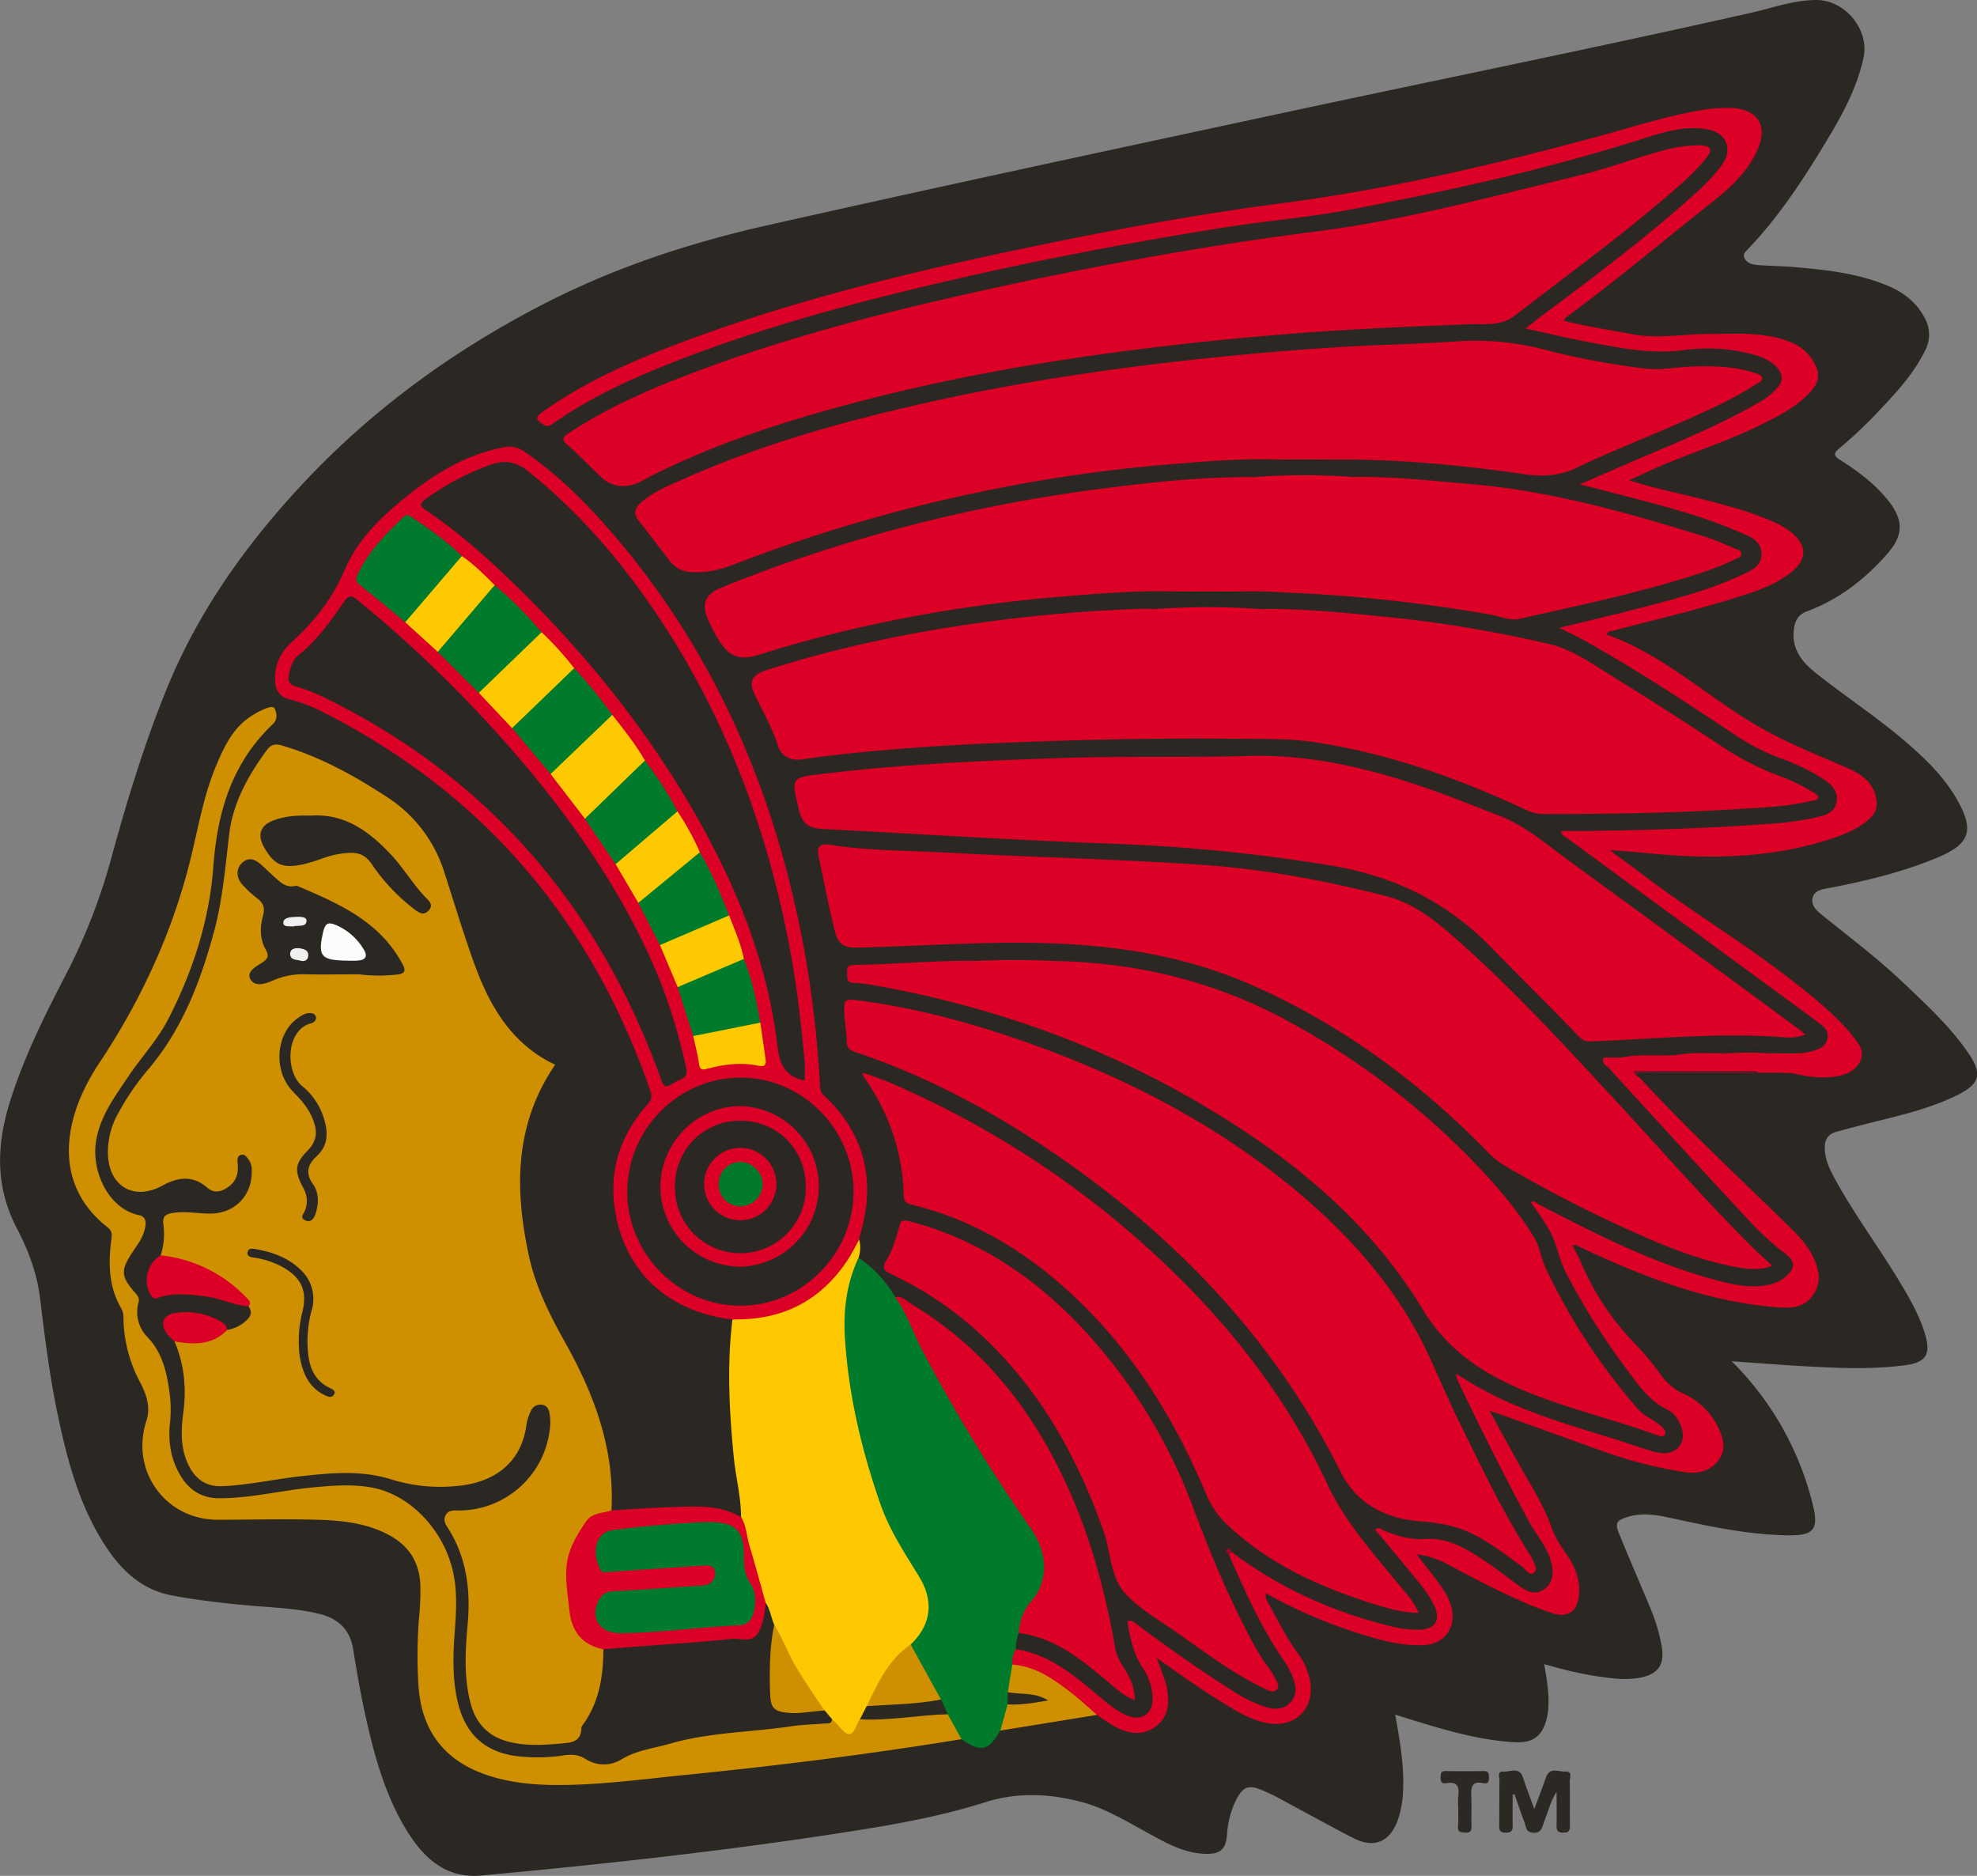 <svg xmlns="http://www.w3.org/2000/svg" viewBox="0 0 899.19 853.09"><rect x="0" y="0" width="899.19" height="853.09" fill="#808080" stroke="none"/><defs><style>.cls-1{fill:#2b2723;}.cls-2{fill:#2c2824;}.cls-3{fill:#ce9000;}.cls-4{fill:#dc0026;}.cls-5{fill:#fec900;}.cls-6{fill:#007b2c;}.cls-7{fill:#dd0026;}.cls-8{fill:#e60026;}.cls-9{fill:#741126;}.cls-10{fill:#1e2921;}.cls-11{fill:#222822;}.cls-12{fill:#e50026;}.cls-13{fill:#212821;}.cls-14{fill:#a40327;}.cls-15{fill:#292623;}.cls-16{fill:#2c2822;}.cls-17{fill:#007a2c;}.cls-18{fill:#2b2822;}.cls-19{fill:#fcfcfc;}.cls-20{fill:#efefef;}.cls-21{fill:#f1f1f0;}.cls-22{fill:#017a2c;}</style></defs><title>milwaukee-braves</title><g id="Layer_2" data-name="Layer 2"><g id="Layer_1-2" data-name="Layer 1"><g id="oeFXtx.tif"><path class="cls-1" d="M787.62,619.07a138,138,0,0,1,36.93,65.39c2.74,11.07.32,13.92-11.25,13.76-18.2-.24-35.92-4.11-53.61-7.93-6.4-1.38-12.72-2.46-19.17-.5-5.33,1.62-6.12,2.75-4.09,7.75,4.68,11.53,9.71,22.92,14.45,34.43a79.5,79.5,0,0,1,4.89,16.71c1.49,8.58-1.75,12.85-10.25,14.36-6.36,1.13-12.58.23-18.81-.66-4.11-.6-8.19-1.45-12.24-2.37-3.88-.89-7.71-2-12.15-3.18,1.14,6.48,2.25,12.75,1.93,19.15a26,26,0,0,1-1.76,8.73c-2.49,6-6.67,8.1-14.62,7.55-17.25-1.19-33.57-6.38-49.93-11.43l-3.36-1.08c2.08,11.65,4.06,22.85,3.59,34.3a45.67,45.67,0,0,1-2.43,13.69c-3.58,9.91-10.67,13-20.08,8.23C604,830,592.51,823.56,580.94,817.36c-2.2-1.18-4.48-2.2-6.77-3.18-6.28-2.67-8.76-1.76-12,4.45a41.28,41.28,0,0,0-4.1,15.81c-.55,6.56-3,8.76-9.6,8.64-9.69-.18-17.87-4.85-26-9.28-9.78-5.3-19.22-11.21-30.11-14.19-14.8-4-29.73-4.64-44.29,0-22,7-44.58,10.72-67.23,14.2-49.55,7.6-99.34,13.2-149.23,17.92-4,.38-7.94.71-11.9,1.14-16.15,1.73-26.35-7.1-34.21-19.61-10.14-16.15-15.11-34.29-19.2-52.66-2.24-10-4-20.18-5.63-30.34-1.46-9.3-6.93-14.28-15.74-16.4-10.73-2.58-21.72-2.8-32.62-3.81-11.42-1.06-22.79-2.38-34-4.46-13.73-2.53-23.06-11.34-30.36-22.54-11.83-18.16-17.28-38.73-21.68-59.61-3.69-17.55-5.89-35.34-8.07-53.13-1.36-11.19-5.29-21.71-10.44-31.53-10.15-19.34-9.4-38.53-2.9-58.82,6.28-19.63,15.32-37.86,24.73-56a267.31,267.31,0,0,0,20.88-53.16c7.26-26.6,15.3-53.08,25.79-78.58,14.06-34.16,35.23-63.94,60.29-91,32.13-34.68,69.74-62,111.72-83.48,32.15-16.43,66.16-27.52,101.35-35.43C426.58,85,503.74,68.47,580.9,51.92,652.71,36.51,724.7,22,796.36,5.83,806.23,3.61,815.85,0,826.14,0c13.06,0,24.14,13.47,21.46,26.1-2.94,13.87-9.69,26.15-16.91,38.09-10.5,17.37-21.56,34.38-35.71,49.12-1,1.09-2.39,2.17-1.64,3.86,1.17,2.64,3.75,3.2,6.25,3.38,5.79.43,11.62.46,17.41,1,14.08,1.22,28.11,2.81,41.34,8.29,7.27,3,13.23,7.48,17,14.65a15.45,15.45,0,0,1,.14,15.12c-4.94,10-12.28,18.13-19.82,26.11a210.23,210.23,0,0,1-19.16,18.24c-2.66,2.19-2.5,3.36.48,5.23,8,5.06,15.63,10.76,21.65,18.23,7.07,8.77,7.3,15.71,0,24.16-10.16,11.68-22.17,21-36.87,26.48-3.69,1.37-5.28,4-5.81,7.86-1.25,9.17,3.47,15,10.07,20.26,13.54,10.77,28.08,20.22,41.19,31.55,8.85,7.65,17.15,15.74,23,26.06,7.81,13.84,5.79,20-8.86,26.15s-29.93,10-45.42,13.13c-1.14.23-2.28.44-3.42.65-3.29.61-7.28,1-8.12,4.67s2.35,6.13,4.88,8.17c12.28,9.93,24.92,19.43,36.38,30.34,10.6,10.08,21.42,20,29.71,32.17,6.31,9.32,5.2,13.79-5,18.88-13,6.49-27.23,9.54-41.23,13.1-4.67,1.18-9.33,2.4-14,3.7-3.74,1-5.26,3.58-5.18,7.46.09,5,2.14,9.38,4.44,13.6,9.25,17,20.95,32.4,30.75,49,4,6.74,7.8,13.54,10.16,21.05,3.16,10,1,13.76-9.21,15.06-15.42,2-30.89,1.22-46.34.35C809.16,620.66,798.63,619.83,787.62,619.07Z"/><path class="cls-2" d="M688,816.13c0,4.66-.1,9.32,0,14,.06,2.28-.51,3.3-3,3.3s-3.17-.76-3.13-3.15c.13-6.83,0-13.65.11-20.48,0-1.51-1.18-4.4,1.81-4.13s7.17-2.49,8.88,2.66c1.5,4.51,3.21,8.94,5.16,14.35,2-5.32,3.75-9.75,5.28-14.27,1.72-5.09,5.85-2.55,8.9-2.75,3.44-.23,1.89,2.89,1.93,4.49.18,6.49,0,13,.1,19.48,0,2.14.16,3.81-2.95,3.83-2.91,0-3.18-1.31-3.12-3.62.12-4.62,0-9.26,0-15.08-3,5-4,9.63-5.74,13.94-.88,2.23-.91,4.75-4.56,4.78-3.82,0-3.57-2.86-4.38-5-1.61-4.13-3-8.35-4.45-12.52Z"/><path class="cls-2" d="M663.24,822.1a39.21,39.21,0,0,1,0-5c.55-4.24-.13-7.17-5.47-6.15-1.91.36-2.64-.63-2.54-2.57.07-1.6,0-3,2.23-2.94,5.81.06,11.63.08,17.44,0,2.21,0,2.29,1.16,2.31,2.82s-.26,3.16-2.37,2.7c-6-1.34-5.79,2.49-5.64,6.53.15,4.32-.06,8.64.07,13,.06,2.07-.47,3-2.74,2.92-2-.1-3.59,0-3.37-2.8S663.24,824.92,663.24,822.1Z"/><path class="cls-3" d="M73.07,570.9a31.86,31.86,0,0,0,1.21-14.31c-.35-3.21.8-4.36,3.94-4.9,5.7-1,11.29.15,16.93.23,11.4.16,19.58-8,19.35-19.41a8,8,0,0,0-1.15-4.78c-1-1.33-1.93-3.1-3.87-2.47-1.74.57-1.52,2.44-1.38,3.91.39,4.06-.44,7.69-3.81,10.27-3.13,2.41-6.7,3.6-10,.7-6.62-5.78-13.39-4.78-20.33-1-13.11,7.22-24.71.28-24.88-14.85a36,36,0,0,1,5-18.57,115.51,115.51,0,0,1,12.63-18.55C82.58,468.82,91,447,97.26,424c4-14.69,5.21-29.74,7-44.76,1.75-14.34,8.71-26.73,17.23-38.28,2.6-3.52,5.54-2.3,8.45-1.41,16.53,5.1,31.47,13.38,45.89,22.8a63,63,0,0,1,26.2,34.16c3.1,9.49,6,19.05,9.13,28.51,2.37,7.1,4.73,14.23,7.64,21.11,7,16.53,17.21,30.38,33.71,38.07-18.48,27-18.5,56.28-12.07,86.38,3,14.28,9.48,27.23,16.6,39.93,13.28,23.69,22.59,48.59,21.06,76.42a2.15,2.15,0,0,1-1.6,1.74c-10.78,1.52-13.76,10.38-16.3,18.63-3,9.85-1.27,20.1,1.27,29.91,1.38,5.33,5.3,9.11,10.69,11.05a3.67,3.67,0,0,1,2.25,1.86c0,11.81-1.74,23.2-8.6,33.26-.56.82-1.39,1.72-1.41,2.6-.12,6.37-4.75,6.53-9.25,6.93-7.8.69-15.56,1.18-23.32-.7-9.56-2.31-15.32-8.22-17.79-17.58-3.18-12-2.37-24.18-1.32-36.26,1.36-15.55-.52-30.21-9.07-43.6-1.2-1.87-2.22-3.81-.79-6,1.3-2,3.33-1.87,5.37-1.84a41.67,41.67,0,0,0,41.94-38,22.92,22.92,0,0,0-.2-6c-.34-2-1.15-3.92-3.67-4.09a4.62,4.62,0,0,0-4.85,2.84,22.15,22.15,0,0,0-2,6.13c-2.28,18.1-15.5,26.67-31.91,28a74.82,74.82,0,0,1-29.16-2.89c-13.93-4.5-28-3.08-42.05-1.51-11.73,1.31-23.29,3.94-35.13,4.46-7.65.34-12.58-3.38-15.68-10.06-3.53-7.58-3.19-15.49-2.14-23.49,1.47-11.1.41-21.9-4-32.27,2.78-1.68,5.74-.15,8.62-.47a42.05,42.05,0,0,0,15.29-4.77,16.6,16.6,0,0,0,8.71-4.25c2.08-1.89,2.89-3.94,1.06-6.45-8.33-11.57-20.25-17.38-33.58-20.92C77.32,572.59,74.85,572.71,73.07,570.9Z"/><path class="cls-4" d="M573.17,277c18-.37,35.92,1.43,53.79,3.19a585.93,585.93,0,0,1,77.73,12.7c10.25,2.43,18.75,8.54,27.48,13.94q25.71,15.88,50.9,32.58A127,127,0,0,0,809.63,353a84.94,84.94,0,0,1,15.24,7.44c.92.56,2.31,1.11,1.94,2.55-.3,1.17-1.63.9-2.54,1.13-9.74,2.44-19.74,2.94-29.68,3.58-30.75,2-61.55,2.49-92.36,2.5a19.53,19.53,0,0,1-8.57-2.07c-30.42-14.23-61.89-25.39-95.18-30.53-12.14-1.87-24.56-1.51-36.88-1.65-29.65-.33-59.29.22-88.91,1.23-32.76,1.11-65.5,2.84-98.07,6.81-3,.36-5.94.76-8.89,1.24-5.88.95-10.19-.86-12-6.34-2.52-7.85-6.52-14.91-10.13-22.21-3.28-6.63-1.92-9.7,5.2-12,32.26-10.29,65.29-17.15,98.8-21.72a692.73,692.73,0,0,1,71.07-6.08c2.16-.07,4.33,0,6.49.06,4.76,1.24,9.52,0,14.28,0,9.44,0,18.88-.19,28.31.46C569.57,277.53,571.44,277.88,573.17,277Z"/><path class="cls-4" d="M582.2,209c-17-.64-34,.82-50.86,2.23a699.13,699.13,0,0,0-87.78,12.95,711.11,711.11,0,0,0-109.47,32.41c-6.41,2.5-13,4.11-20,3.52a12.45,12.45,0,0,1-9.41-4.91q-7.14-9.32-14.32-18.59c-2.76-3.55-1.08-6.21,1.73-8.55,5.85-4.86,12.89-7.61,19.72-10.63,36.85-16.3,75.5-26.83,114.74-35.41,45.72-10,92-16.31,138.56-20.72,21.53-2,43.12-3.65,64.75-4.46,11-.41,22-.87,32.9-1.61a123.55,123.55,0,0,1,40,3.86,350.68,350.68,0,0,0,45.08,8.47c7.59,1,14.91-.7,22.37-.9,9.34-.24,18.61-.08,27.6,2.85,1.37.45,3.32.73,3.62,2.27.34,1.73-1.69,2.3-2.85,3-11.2,7.32-23.47,12.57-35.65,18-15.07,6.65-30.5,12.54-45.31,19.72-8.12,3.93-15.76,4.4-24.45,3.14-29.16-4.21-58.48-7-88-6.64A114.59,114.59,0,0,1,582.2,209Z"/><path class="cls-4" d="M806.09,575.64c-5.59,2.1-10.67,1.62-15.67.73-19.53-3.48-37.51-11.46-55.35-19.68-17.39-8-34.31-17-50.85-26.65a44.34,44.34,0,0,1-9.11-7.69c-30.91-31.42-66-57-106.48-74.69-24.15-10.59-49.66-15.81-75.91-17.85-34-2.63-67.89.29-101.82,1.12-7.13.17-9.61-1.13-11.28-7.82-2.81-11.29-5-22.73-7.39-34.12-.88-4.21,1.28-5.45,5.08-4.84,17.64,2.83,35.5,2.61,53.25,3.59,38.56,2.11,77.19,2.94,115.71,5.53,28.38,1.92,56.38,7.16,84,14.21,13.36,3.41,23.37,11.83,33.18,20.56,25.93,23,49.3,48.64,72.83,74.06,20.37,22,40.07,44.6,61.36,65.72C800.22,570.36,803,572.74,806.09,575.64Z"/><path class="cls-4" d="M534.21,269c-16.83-.52-33.61.86-50.35,2.24a665.13,665.13,0,0,0-86.3,12.66c-17.41,3.79-34.62,8.25-51.59,13.66-9.74,3.11-14.5,1.34-19.62-7.39a70.11,70.11,0,0,1-4.53-8.89c-2.77-6.85-1-11,5.93-13.89,17.71-7.28,35.75-13.66,54-19.3A706.75,706.75,0,0,1,500.6,222.29c23.42-3,46.92-5.59,70.61-5.31,4.93,1.17,9.86.06,14.79,0,8.12-.1,16.23-.12,24.34.44,1.6.11,3.32.49,4.85-.49,18.2-.37,36.24,1.74,54.31,3.29,36.22,3.11,71,13,105.46,23.69,4.75,1.48,9.34,3.52,13.93,5.47,1.25.53,3.27.79,3.13,2.69-.1,1.47-1.83,1.77-3,2.34-9,4.43-18.6,7.26-28.17,10.1-23,6.79-46.47,11.63-69.82,16.93-4.23,1-8.49-1.1-12.7-1.85a705,705,0,0,0-88.74-9.91c-8.48-.4-17-1-25.45-.68A207.91,207.91,0,0,1,534.21,269Z"/><path class="cls-4" d="M771.31,66.11a22.94,22.94,0,0,1,3,0c3.61.48,4.73,1.9,2.18,5.19-5.68,7.29-12.73,13.17-19.68,19.11-21.79,18.63-45,35.47-67.66,53-6.56,5.06-13.64,3.8-20.48,4.05-23,.87-45.92,1.81-68.84,3.39q-44.33,3.07-88.38,8.83c-41.12,5.38-81.85,12.73-122,23.26-32.09,8.42-63.59,18.58-93.35,33.53-2.37,1.19-4.62,2.72-7.11,3.59-5.8,2-11.17,1.07-15.72-3.25-5.07-4.82-9.94-9.85-15.17-14.5-2.63-2.34-2.4-3.42.46-5.29,15.82-10.38,32.87-18.26,50.43-25.11,49.32-19.22,100.51-31.84,152.13-42.89,45.57-9.75,91.43-17.87,137.65-23.78,40.71-5.21,80.22-16,120-25.58,12.63-3.06,24.77-7.72,37.3-11.12A62.77,62.77,0,0,1,771.31,66.11Z"/><path class="cls-4" d="M821.15,470.48a20.14,20.14,0,0,1-9.45,1.27c-29.49-2.32-58.87.74-88.29,1.87-2.81.11-4.27-1.17-5.91-2.87-12.78-13.35-26-26.25-38.89-39.52-20.41-21.08-44.58-32.89-73.53-37.65a784.35,784.35,0,0,0-99.2-9.89C462,382.11,418.11,379.3,374.23,377c-7-.38-9.37-2.53-11-9.24-3.48-14.28-3.46-14.11,10.87-15.83,36.07-4.32,72.3-6,108.57-7.19,28.48-.95,57-.15,85.43-.94,29.21-.8,56.74,6.12,83.86,15.72,9.88,3.49,19.59,7.48,29.38,11.21,12.37,4.7,22.2,13.37,32.67,21q52.28,38.11,104.36,76.48C819.15,468.74,819.87,469.41,821.15,470.48Z"/><path class="cls-4" d="M384,461.37c-.13-7-.1-7.23,6.69-6.36,27,3.5,53.13,10.75,78.72,19.9,41.84,15,80.94,35,115.72,63,22.9,18.42,43,39.5,57.71,65,7.7,13.35,13.13,28,19.95,41.88,10.49,21.36,20.66,42.91,33.54,63a3.07,3.07,0,0,1,.26.43c1,2.27,3,5.26,1.21,6.91-2,1.88-3.85-1.43-5.55-2.68-7-5.15-13.84-10.4-21.58-14.41s-16-5.56-24.88-6.2c-15.53-1.12-28.82-8.08-36-22.39-28.58-57.26-70.66-102.53-122.34-139.36-30.5-21.74-63-39.8-98.72-51.77-2.42-.81-3.49-1.94-3.61-4.53C385,469.64,384.39,465.51,384,461.37Z"/><path class="cls-4" d="M478.17,437c38.29.5,74.5,9.19,108.18,27.66a346.62,346.62,0,0,1,81.22,61c11.21,11.4,21.83,23.31,30.18,37.09,2.67,4.41,3.13,9.46,5.27,13.95a277.41,277.41,0,0,0,42,64.14c2.94,3.35,7.21,4.74,10.39,7.66,1.09,1,2.57,2.35,1.89,3.79-.8,1.7-2.69.71-4,.25-21.58-7.83-44.14-12.74-65.14-22.31-17-7.77-31-18.14-41.1-34.78-20.68-34.23-49.77-60.55-83-82.31-50.85-33.27-106.5-54.38-166.23-65A61.15,61.15,0,0,0,388.4,447c-3.85-.08-2.88-2.71-3.11-4.89-.24-2.35.63-3.25,3-3.29,18.64-.26,37.23-2.11,55.88-1.84A249.92,249.92,0,0,0,478.17,437Z"/><path class="cls-4" d="M804.22,479c4.66,0,9.32.15,14,0a27.67,27.67,0,0,0,6.37-1.08c3.14-.86,6.07-2.26,6.61-6,.51-3.52-2-5.33-4.47-7.16q-57-41.79-114-83.65c-1-.72-2.53-1-2.62-3.22,3.49,0,6.92,0,10.35,0,27.64-.28,55.27-1.14,82.85-3.12A146.14,146.14,0,0,0,826,371.74c4-.95,8.43-1.94,9.3-7s-2.34-8.06-6.11-10.53a100.25,100.25,0,0,0-20.69-9.88,95.72,95.72,0,0,1-19.82-10.44c-22.91-15.18-45.81-30.37-69.93-43.62-2.87-1.58-5.89-2.92-9.58-4.72,13.52-3.31,26.36-6.29,39.1-9.63,14.65-3.84,29.33-7.67,43.12-14.1,4.44-2.08,10-4,9.79-10.08s-5.65-7.84-10.14-9.8c-19.93-8.69-41.08-13.45-62-19-3-.8-6.08-1.54-10.5-2.66l18.67-8.13c20.91-9.11,42.22-17.33,62.07-28.72a34,34,0,0,0,9.07-7c2.78-3.19,2.61-6.25-.18-9.34-3.18-3.53-7.41-5-11.79-6.13a79.2,79.2,0,0,0-30.27-1.79c-15.27,2.15-29.84-1.07-44.54-3.78-8.93-1.65-17.77-3.84-27.73-6,3.07-2.39,5.34-4.22,7.68-6,23.65-17.61,47.22-35.31,69.17-55.05,4.6-4.14,9-8.41,12.58-13.5,5-7.18,1.89-14.46-6.68-16-9.34-1.72-18.29.73-27,3.51-44.45,14.26-89.91,24.38-135.7,33-19.44,3.66-39.23,5.22-58.79,8.37-39.1,6.29-78,13.56-116.62,22.36-46.77,10.65-93.12,22.75-137.69,40.82-17,6.9-33.54,14.76-48.65,25.31-1.45,1-2.7,2.3-4.88.92-3.71-2.35-3.94-3.4-.36-5.92,20-14.13,42.33-23.81,65.17-32.29,51.47-19.11,104.68-31.83,158.33-42.94,37.46-7.76,75.1-14.68,113-19.61,49-6.38,96.85-17.66,144.38-30.59,14.45-3.93,28.73-8.52,43.48-11.23a70.81,70.81,0,0,1,16.38-1.46c11.72.61,16.53,8,11.84,18.73C795.12,78,787.11,85.28,778.54,92.07c-22.06,17.47-43.56,35.64-66.28,52.27-.36.26-.52.78-1,1.54,10.52,2.6,21,4.23,31.43,6.16,11.52,2.13,22.92-.15,34.38-.14,10.81,0,21.67-.85,32.29,2,6.1,1.65,11.55,4.26,15.06,9.88,3.63,5.81,3.39,9.8-1.33,14.83-6.17,6.56-14.08,10.54-22,14.48-17.61,8.78-36.64,14.16-54.35,22.7-1.62.78-3.29,1.48-5.8,2.59,11.33,3.74,22.17,5.78,32.83,8.52s21.61,5.51,31.87,10a38.61,38.61,0,0,1,9.46,5.52c6.78,5.65,6.75,11.94-.06,17.52-5.77,4.72-12.52,7.6-19.49,9.92-20.23,6.71-41,11.47-61.59,16.9-1.08.29-2.4.05-3.32,1.81,26.56,9.3,46.66,29.17,70.68,42.68,12.4,7,25.51,12.17,38.49,17.81,6.33,2.75,12.13,6.35,13.57,14.11a9.12,9.12,0,0,1-2.91,9c-4.48,4.23-10,6.67-15.64,8.62-22.2,7.66-45.12,9.52-68.43,8.49-11.31-.5-22.49-2-34.23-2.61,4.72,3.48,9.5,6.89,14.16,10.45,22.37,17.11,46.67,31.5,68.84,48.88,8.79,6.89,17.53,13.82,25,22.18a24.68,24.68,0,0,1,1.64,1.89c2.57,3.59,6.53,7.06,4.51,11.93-2.18,5.27-7.33,7.11-12.62,7.74-6.32.75-12.59-.23-18.75-1.75a2.71,2.71,0,0,1,.41-.28c.46-.16.61-.26.44-.3-7.09-1.65-14.24-.31-21.36-.39-7.28-.09-14.54,1.14-21.73-1.38-2.76-1-6-.12-9-.32-2-.14-5.22.43-5.35-2.18-.15-3,3.24-3,5.4-3.09a138.68,138.68,0,0,1,18.46.12,19.24,19.24,0,0,0,6,.06,38.94,38.94,0,0,1,14.83-.06c5,.76,10,.15,14.86.29C813.52,479.5,808.66,482.27,804.22,479Z"/><path class="cls-4" d="M645.24,733.46c-7-.05-13.24-1.79-19.34-3.68-25.2-7.77-48.9-18.39-68.33-36.93a40.3,40.3,0,0,1-9.24-14c-15-35.59-35.24-67.58-64.33-93.42-20.08-17.83-42.74-31.11-69.07-37.51-2.23-.55-3.84-1-3.9-4-.42-20.05-6.82-38.14-18.34-54.49a6.87,6.87,0,0,1-.38-1.61,156.1,156.1,0,0,1,20,7.89A422.77,422.77,0,0,1,537,581.78c27.34,27.24,50.22,57.82,66.59,92.93,8.07,17.33,20.7,31.26,32.56,45.82C639.38,724.47,643,728.18,645.24,733.46Z"/><path class="cls-3" d="M437.34,790.91c-41.38,6.8-83,12-124.7,16.18-20.19,2-40.33,4.85-60.69,4.67-9.85-.09-19.63-1.1-29.08-4.06-20.28-6.36-31.18-20.1-32.56-41.33a215.86,215.86,0,0,1,.53-33.44,107.29,107.29,0,0,0,.35-11.48c-.19-10.59-5-18.41-14.36-23.41-10.15-5.42-21.3-6.58-32.44-6.9-15.15-.43-30.32,0-45.48,0-23.8-.07-39.71-22.36-32.32-45,2.13-6.54-.27-12.71-3.23-18.22a63.2,63.2,0,0,1-7.2-28.74,8.7,8.7,0,0,0-1.07-4.29c-5.79-9.9-5.85-20.66-4.4-31.54.29-2.25.16-3.7-1.7-5.15-18.5-14.45-21.57-34.91-13.34-56.7a95.61,95.61,0,0,1,10.07-18.91c18.69-28.29,32.73-58.77,40.88-91.68,3.6-14.53,6-29.33,11.92-43.2,3.79-8.95,8-17.68,17-22.82a32.35,32.35,0,0,1,4.4-2.3c1.64-.63,4.19-1.91,5-.32,1,2,1.4,5-.72,6.95-18.73,17.65-25.34,40-27.18,65-1.8,24.42-9.36,47.65-20.61,69.45-4.82,9.33-12.16,17.08-18,25.81-6,9-12.51,17.51-14.59,28.66-2.67,14.25,5.47,31.59,19.38,34.47,3.77.79,3.26,4.19,2.5,7-1,3.74-3.46,6.79-5.54,10C54.76,577.73,55,580.65,61.54,588c1.16,1.31,2,2.39,1.44,4.37a16.24,16.24,0,0,0,4.15,15.76C74.32,615.73,76,625,77.29,634.65a60.31,60.31,0,0,1-.07,13.43c-.74,8.52.75,16.6,5.45,23.89,4,6.19,9.63,9.41,17.1,9.39,14.39,0,28.36-3.6,42.6-4.93,8.8-.83,17.67-1.54,26.41,0,17.7,3.08,33.2,19.47,37.36,38.73,2.14,9.94,1.17,19.9.49,29.86-.64,9.5-.68,19,1.4,28.33,3.5,15.73,13.11,24.19,29.08,25.49a79,79,0,0,0,18.94-.49c3.58-.57,6.83-.61,10.37,1.64a15.21,15.21,0,0,0,16.25.12c6.93-4.19,14.71-5,22.16-7.16,18.06-5.21,36.86-5.15,55.27-7.92,4.92-.74,9.94-.8,14.91-1.22,1.4-.11,3.18.34,3.44-1.9,2.4-.19,3.37,1.75,4.62,3.19,2,2.34,3.8,2.4,5.33-.44.86-1.6,1.57-3.31,3.72-3.57,12.79-.57,25.45-3.05,38.31-2.27A14.25,14.25,0,0,1,437.34,790.91Z"/><path class="cls-5" d="M391.11,781.91a6.49,6.49,0,0,0-.82,1.19c-2.8,7-4.33,7.24-9,1.55a36.63,36.63,0,0,0-2.81-2.76l-3.3-3.91c-4.79-2.59-6.84-7.51-9.48-11.77-5.37-8.65-11.18-17.14-13.55-27.3-1.44-3.25-1.81-6.91-3.85-9.93-3-3.16-3.53-7.41-4.66-11.29-2.66-9.14-5.77-18.2-6.59-27.78,0-9.18-2.41-18-3.3-27.12-2.05-20.89-3.18-41.76-.62-62.67,1.31-1.76,3.26-1.36,5-1.45,21.79-1.17,38.08-11.09,48.52-30.4,1-1.83,1.55-4.14,4.15-4.53a14.76,14.76,0,0,1-.3,8.25,5.69,5.69,0,0,1-.24,4.38c-6,14.36-5.42,29.29-3.46,44.24,3.4,25.85,9.41,51,20.09,75A72.17,72.17,0,0,0,415,709.31a46.08,46.08,0,0,1,7.33,14.11q4.49,14.6-6.81,24.87c-4.77,2.47-7.75,6.71-10.68,11A145.36,145.36,0,0,0,395,776.08C393.77,778.06,393.17,780.48,391.11,781.91Z"/><path class="cls-4" d="M390.79,563.74c-1.79,3.16-3.39,6.44-5.39,9.46Q368,599.38,336.59,600c-1.16,0-2.32.07-3.49.11-29-3.58-48.63-21.31-53.31-49.27-3-18.11,2.12-34.33,14.34-48.12,1.81-2,2.7-3.63,1.7-6.51-26.44-76.56-74.78-134.28-147.11-171.42A77.36,77.36,0,0,0,131.57,318c-4.16-1-6.14-3.86-6.42-7.89-.49-7.27,2.14-13.25,7.6-18.18,10.21-9.23,18.52-19.83,24-32.68,6-14.23,17-24.56,28.8-34,12.87-10.27,26.8-18.58,43.31-21.78a11.65,11.65,0,0,1,9.42,1.77c14.75,10,27.29,22.41,38.91,35.74,48.76,55.91,76.3,121.6,89.15,194A510.33,510.33,0,0,1,373,494a5.23,5.23,0,0,0,1.59,4c19.2,17.9,23.93,39.52,16.42,64.26A12,12,0,0,0,390.79,563.74Z"/><path class="cls-6" d="M414.15,747.92c9.16-8.77,11-19.35,3.75-31.13-6.51-10.61-13.34-20.93-17.48-32.8-8.56-24.54-14.52-49.61-16.13-75.62-.78-12.63.76-24.83,6.2-36.38a54.47,54.47,0,0,1,16.66,17.84c5.18,3,7,8.49,9,13.45,7,17.59,17.36,33.33,27,49.47,8.53,14.31,17.58,28.27,26.95,42,7.3,10.73,9.64,22.14,0,34.08-3.32,4.12-3.93,9.48-6.77,13.79A22.26,22.26,0,0,0,462,750c.84,2.58-.56,5-.49,7.55-.6,4.2-1,8.42-1.87,12.58a35.7,35.7,0,0,1-.35,4.84c-1.37,4-1.05,8.71-4.32,12.08-.37.54-.77,1.06-1.1,1.62-4.46,7.55-8.39,8.09-16.54,2.25l-6.27-11.32c-2.82-1.13-3.05-4-4.28-6.24-3.82-6.93-7.18-14.08-11.2-20.9C414.79,751.09,413.56,749.77,414.15,747.92Z"/><path class="cls-4" d="M460.45,757a12.07,12.07,0,0,1,1.56-7c15.82,2.45,27.26,12.54,38.9,22.27,3.72,3.1,7.45,6.19,12,8,6.51,2.51,11.42-.94,11.31-7.9a25.45,25.45,0,0,0-4.34-13.65c-4.35-6.58-6-13.83-7.09-21.45,2.35-.78,3.67,1.06,5.18,2.16,13.82,10.15,27.77,20.13,42.29,29.28a64.26,64.26,0,0,0,15.17,7.52c4,1.25,8,1.47,11.22-1.72,3.39-3.4,3-7.6,1.35-11.67a35.61,35.61,0,0,0-3.66-7.07c-10.54-15.12-18-31.85-25.32-48.63-.25-1.1.28-1.44,1.29-1.28,21.57,16.32,45.73,27.11,71.88,33.63A49.22,49.22,0,0,0,646,741.15c6.75-.26,9.35-4.62,6.32-10.95-2.83-5.92-7.18-10.8-11.3-15.81-5.17-6.29-10.4-12.53-15.65-18.84,1.86-1.38,3,.06,4.26.57,6.06,2.55,12.24,4.2,18.91,3.77,9-.58,16.56,3.4,23.76,8,6.18,3.91,12,8.46,17.88,12.77,3.79,2.76,7.84,5.3,12.27,2,4.27-3.21,4.27-7.91,2.92-12.74-1.88-6.74-6.65-11.86-9.89-17.85q-17.32-32.1-32.85-65.11a13.77,13.77,0,0,1-.43-2.25c2.86,1.75,5.14,3.19,7.46,4.56,19.68,11.69,41.45,18,63.1,24.69,5.4,1.66,10.75,3.53,16.15,5.2a30.56,30.56,0,0,0,7.25,1.71c6.88.34,10.84-5.12,8.61-11.64-1.16-3.41-3.16-6.61-6.32-8.12-8.41-4-13.37-11.41-18.62-18.42a318.21,318.21,0,0,1-27.4-43.51c-2.24-4.29-3.46-9-5-13.53-2.42-7-6.95-12.82-11.15-18.85,1.5-1.13,2.25.24,3.15.7,25.43,13.2,50.93,26.3,78.71,34,8.79,2.44,17.71,4.84,27,2.59a15.65,15.65,0,0,0,7.07-3.52c4.68-4.24,4.37-7.06-.69-10.83-9-6.72-16.45-15.09-24-23.26-18.94-20.36-37.65-41-56.45-61.45,1.36-3,4.42-2.43,6.8-3.28,4.17-1.49,8.48-.64,12.74-.63a2.34,2.34,0,0,1,2.47,2c.16,1.56-1.33,1.63-2.38,1.95-1.87.55-4-.06-5.68,1.28a1.42,1.42,0,0,0,.12,2,3.15,3.15,0,0,1,.87,2c20.79,22.54,43.15,43.5,65.11,64.86,5.14,5,10.38,9.89,13.58,16.49,2.85,5.9,3.88,11.75-.23,17.47s-9.89,5.81-16.15,5.33c-31.26-2.38-59.87-13.46-87.9-26.52-1.21-.56-2.4-1.15-3.62-1.68a7.29,7.29,0,0,0-1.7-.1c1.46,2.86,2.9,5.35,4,8a121.43,121.43,0,0,0,25.08,37.46,130.11,130.11,0,0,1,11.45,13.85,25.44,25.44,0,0,0,9.8,8.18,32.49,32.49,0,0,1,16.19,15.69c2.25,4.75,3.62,9.9,0,14.66-3.8,5-9,6.35-15.13,5.48A201.25,201.25,0,0,1,727,659.26c-14.73-5.26-29.43-10.6-44.15-15.9-1.36-.49-2.74-.91-5.31-1.75,6,10.92,11.29,20.84,16.94,30.55,4.27,7.35,8.48,14.67,11.31,22.74,1.55,4.4,4.18,8.3,6.84,12.15,3.78,5.46,6.19,11.43,5.54,18.25-.77,8.08-5.44,10.71-13,8.08-16.28-5.66-31.34-13.84-46.5-21.84a38.26,38.26,0,0,0-14.36-4.64c3.58,4.59,6.81,8.52,9.79,12.62s5.71,8.16,6.42,13.35c1.13,8.19-4.12,14.75-12.51,15.25-11.39.66-22.05-2.79-32.68-6.15a226,226,0,0,1-39.52-17.34c-.56,2.37.78,3.8,1.57,5.25,4.13,7.61,7.95,15.38,13.18,22.35a29.12,29.12,0,0,1,5,10.84c3.24,13.68-6.55,23.51-20.3,20.32C569.23,782,564,779.11,558.84,776c-11-6.59-21.43-14-32.72-22,1.26,3.45,2.26,6.1,3.19,8.76a30.13,30.13,0,0,1,1.43,4.78c1.1,6.48,1,12.81-4.7,17.34s-12.17,3.83-18.32.69a100.41,100.41,0,0,1-8.8-5.67c-3.49-1-5.91-3.62-8.49-5.86-8.38-7.25-17.29-13.46-28.31-16A3.59,3.59,0,0,1,460.45,757Z"/><path class="cls-4" d="M412.9,555.2c2.05.59,5.27,1.41,8.44,2.42,27.63,8.85,50.6,24.93,70.38,45.83a242.77,242.77,0,0,1,50.81,81.78c6.78,17.94,13.88,35.63,22.55,52.71,3.77,7.42,7.51,14.87,12.65,21.49a10.49,10.49,0,0,1,1.3,2.12c1,2.21,3.5,4.76,1.71,6.79s-4.68,0-6.84-1c-13.67-6.72-25.79-15.86-38.17-24.58-8.3-5.85-17.59-11-24.18-18.39s-6.28-18.53-9.57-27.86c-10.93-31-26.14-59.42-49.26-83.1a160.84,160.84,0,0,0-47.22-33.9c-3.33-1.55-4.58-2.81-2.36-6.42,2.9-4.68,4.42-10,5.9-15.33C409.45,556.28,409.52,554.65,412.9,555.2Z"/><path class="cls-4" d="M463.31,742.67c.45-5.25,2-10.25,5.46-14.14,9.23-10.38,6.92-23.71,0-33.53a759.1,759.1,0,0,1-49.25-80.85c-4.24-8-6.93-16.89-12.41-24.32,3.31-.52,5.38,2,7.77,3.43,30.18,18.17,51.66,44.15,67.15,75.41,12.51,25.26,20.14,52.07,25,79.74a22.52,22.52,0,0,0,3.29,8.74c4.37,6.69,5.67,10.38,5.87,16-5.63-2-9.57-6.14-13.84-9.66-9.28-7.63-18.54-15.24-30.3-18.9A41.11,41.11,0,0,0,463.31,742.67Z"/><path class="cls-4" d="M337,689.91c2.55,3.87,2.53,8.51,3.81,12.77,2.62,8.72,5,17.53,7.44,26.3-.41,4.67-1,9.39-3.36,13.47-2.85,5-8.21,2.42-12.3,2.87-14.53,1.61-29.16,2.41-43.74,3.53-4.81.37-9.61.81-14.41,1.22C264.87,748.14,260,742,259,732.55c-.73-7.5-2.29-15-1-22.61,1.17-6.72,4.66-12.23,8.37-17.79,3-4.44,7.68-3.86,11.72-5.27,8.45-.48,16.89-1.16,25.34-1.39C314.88,685.18,326.47,683.76,337,689.91Z"/><path class="cls-3" d="M460.45,757c10.63.79,18.84,6.72,26.86,12.88,4.05,3.11,7.76,6.67,11.62,10L455,787q1.65-6,3.28-11.91c2.41-2.5,5.61-1.16,8.42-1.7,1.75-.32,3.5-.61,5.26-.77-4.49-1.4-9.55.13-13.58-3.12Q459.41,763.27,460.45,757Z"/><path class="cls-4" d="M73.07,570.9a62.86,62.86,0,0,1,38.8,19c1.12,1.14,2.65,2.25,1.24,4.19-6.52-.38-12.38-3.53-18.84-4.39-7.61-1-15.15-2.06-22.6.59-1.74.63-2.36-.1-3.11-1.36A13.23,13.23,0,0,1,73.07,570.9Z"/><path class="cls-3" d="M352.12,738.91c3.85,6.14,6.28,13,10,19.24,4.06,6.83,8.48,13.37,13,19.83-5.45.06-10.81,1.48-16.32,1-6.58-.59-8.27-2-8.52-8.46C349.9,759.93,350,749.35,352.12,738.91Z"/><path class="cls-4" d="M103.34,604.8c-6.8,7.05-15.23,6.73-23.91,5.24a31.5,31.5,0,0,1-3.21-3.11c-3.79-4.87-2.17-9.11,4-9.9A31.49,31.49,0,0,1,100,600.77C101.62,601.68,103.13,602.7,103.34,604.8Z"/><path class="cls-7" d="M743.22,487c.17-2.93,2.53-2.63,4.43-3,1.54-.3,3.26.55,5.46-1.22A34.39,34.39,0,0,0,731.06,485a3.27,3.27,0,0,1-1.88-2.05c.27-2.82,3-.62,4-1.94l4.83-.14c6.35-1.23,12.84.44,19.19-.9l4.8-.1c5.92-.91,11.87-.16,17.8-.43,1.8-.08,3.64.41,5.38-.42a149.65,149.65,0,0,1,19.06,0c4.77,2.29,10-.14,14.88,1.63-20,.34-40.1.07-60.12.64,0,.7.07,1.4.11,2.11.09.1.19.3.29.3,14.83.59,29.57,3.69,44.45,2.1a38,38,0,0,1,15.3,1.68c-1.23.95-2.77.21-4.15.55l-4.82-.17c-3.87-1-7.81-.18-11.71-.44-16.5,1-33,.31-49.53.5C747,487.94,744.92,488.4,743.22,487Z"/><path class="cls-8" d="M573.17,277c-.84,1-2,1-3.17,1H528.38c-1.15,0-2.34.09-3.17-1A336.71,336.71,0,0,1,573.17,277Z"/><path class="cls-8" d="M615.19,216.92c-.81,1.09-2,1-3.14,1H574.38c-1.15,0-2.34.09-3.17-1A311.86,311.86,0,0,1,615.19,216.92Z"/><path class="cls-9" d="M743.22,487,799,487c.34.07.5.22.47.44s-.09.37-.17.37l-5.25.32c-14.29.61-28.6.11-42.9.27a28.85,28.85,0,0,0-6.94.5C743.29,488.56,743.16,487.8,743.22,487Z"/><path class="cls-10" d="M744.21,488.92c.78-1.18,2-1,3.14-1q23.35.09,46.7.21c-1.58,1.38-3.5.75-5.26.76-12.44,0-24.88,0-37.33.06-1.87,0-4.06-.78-5.46,1.35Z"/><ellipse class="cls-11" cx="716.23" cy="371.48" rx="25.26" ry="0.33"/><path class="cls-12" d="M478.17,437c-1.32,1.46-3.07.92-4.65.93q-12.33.06-24.66,0c-1.58,0-3.33.53-4.65-.93C455.53,436.51,466.85,436.44,478.17,437Z"/><path class="cls-10" d="M534.21,269h29.95c-4.2,2.08-8.69.87-13,.83C545.52,269.77,539.77,271.05,534.21,269Z"/><ellipse class="cls-13" cx="793.09" cy="477.4" rx="16.77" ry="0.29"/><path class="cls-4" d="M785.16,479c-7.66,2-15.46.45-23.18.85C769.66,478.38,777.43,479.1,785.16,479Z"/><path class="cls-10" d="M582.2,209h23A56,56,0,0,1,582.2,209Z"/><path class="cls-4" d="M757.18,480c-6.31,2.1-12.8.48-19.19.9C744.33,479.48,750.77,480.07,757.18,480Z"/><path class="cls-4" d="M799.3,487.83,799,487c3.71.35,7.56-1.1,11.16.85Z"/><path class="cls-4" d="M733.16,481c-.89,1.53-3.13.31-4,1.94C728.77,480.83,728.77,480.83,733.16,481Z"/><path class="cls-14" d="M560.33,705.79,559,707.07c-.74-.81-1.87-1.86-.8-2.75C559,703.73,559.78,705,560.33,705.79Z"/><path class="cls-1" d="M163.34,443.09c-8.14,0-16.29.16-24.42,0a33.27,33.27,0,0,0-14.54,2.72c-3.51,1.53-8.33,3.23-10.43-.4s2.71-5.92,5.38-7.71c2.89-1.95,3-3.23,1.35-6.21-2.58-4.68-2.43-10.13-1.05-15.1,1.05-3.79,0-5.85-2.81-8a51.24,51.24,0,0,1-6.59-6.08c-2.85-3.09-2.89-7.31-.2-9.83,3.17-3,6.1-1.63,8.82.8,2,1.77,3.86,3.66,5.85,5.43,2.71,2.41,5.28,5.17,9.52,4.18a2.6,2.6,0,0,1,1.47.21c17.91,7.62,35.73,15.38,46.23,33.29.42.71.82,1.44,1.22,2.17,1.49,2.71,1.1,4.22-2.37,4.62A71.58,71.58,0,0,1,163.34,443.09Z"/><path class="cls-1" d="M141.08,370.94c15.69-1.2,27.15,7.27,37.23,18.23,5.62,6.11,9.81,13.43,15.69,19.37,1.45,1.47,3.17,3.17.94,5.55-2,2.15-3.88,1.29-5.71,0A87.2,87.2,0,0,1,169,392.84c-2.51-3.63-5.33-5-9.49-5a41.3,41.3,0,0,0-13.12,2.64,76.76,76.76,0,0,1-8.57,2.6c-9.3,2-13.07.3-17.71-7.76-3.21-5.59-1.73-10,4.38-12.26C129.72,371.11,135.2,370.74,141.08,370.94Z"/><path class="cls-1" d="M143.78,462.85a2.9,2.9,0,0,1-2.4,2.54c-11.49,3.17-11.71,22.19-3.88,28.57a30.33,30.33,0,0,1,10.13,15.73c1.63,5.89,1.47,11.41-3.55,16.07-3.84,3.56-5.51,7.48-1.75,12.72,2.77,3.87,2.71,8.85,1.21,13.48-.7,2.15-2.13,4.22-4.72,3s-.78-2.8-.08-4.52a11.72,11.72,0,0,0-.76-10.12c-4-7.55-4.11-10.93,1.82-16.93,5.12-5.19,4.51-10.15,1.86-15.86-2-4.32-5.08-7.72-8.37-11.07-9.21-9.38-7.94-26.58,2.36-33.59,1.92-1.31,3.95-2.61,6.46-2A2.23,2.23,0,0,1,143.78,462.85Z"/><path class="cls-15" d="M135.91,609.89a51.63,51.63,0,0,1,1.65-13.33c2.21-9.3-.28-15.23-8.55-20.09a38.54,38.54,0,0,0-13.63-4.56c-1.34-.22-2.94-.49-2.81-2.18.16-2.07,2-2,3.45-1.7,7.66,1.31,14.86,3.79,20.57,9.31a18,18,0,0,1,5.11,18.74,53,53,0,0,0-1.57,19.27c.65,6.75,3.13,12.58,9.7,15.78,1.36.66,3.15,1.36,2,3.2-1,1.55-2.76.82-4.09.18-7.55-3.67-10.25-10.48-11.49-18.15A60.41,60.41,0,0,1,135.91,609.89Z"/><path class="cls-16" d="M428,772.89c1,2.23,2.07,4.47,3.11,6.7-13.35.35-26.56,3-40,2.32l3.06-6c2.54-2.09,5.73-1.69,8.59-1.83C411.16,773.67,419.49,771.76,428,772.89Z"/><path class="cls-3" d="M428,772.89c-11.15,2.19-22.5,2.25-33.79,3,5.11-10.44,9.77-21.2,20-28Q421.05,760.4,428,772.89Z"/><path class="cls-1" d="M366,491.22a4.75,4.75,0,0,1-.91,0c-8.12-2.12-10.5-7.31-11.5-15.7-4.23-35.49-16.94-68.31-34.11-99.48-22.92-41.62-52.34-78.24-86.38-111.22-12.31-11.93-25.2-23.28-39.5-32.86-2.9-1.95-2.69-3.07-.09-4.93a115.78,115.78,0,0,1,29.91-15.79c6.51-2.23,11.58-1.1,17,3.22,19.9,16,36.79,34.72,51.64,55.34C327,318.38,348.18,372.69,359.2,431.21c3.23,17.18,5.21,34.52,6.8,51.91C366.24,485.75,366,488.42,366,491.22Z"/><path class="cls-1" d="M312.24,486.81c.4,3.79-2.89,3.88-4.79,5.08-5.27,3.32-5.24,3.18-7.42-2.79-28.32-77.67-78.5-135.91-153.26-172.24a70.63,70.63,0,0,0-12.1-4.62c-3-.82-3.82-2.43-3.33-5.05.65-3.47,1.64-7.08,4.45-9.29,8.53-6.72,14.6-15.48,20.65-24.22,2.13-3.08,3.51-3,6.12-.86a582.18,582.18,0,0,1,78.62,78c19.5,23.55,36.83,48.53,50.39,76a243,243,0,0,1,20.15,57.29C311.93,485.07,312.1,486.05,312.24,486.81Z"/><path class="cls-1" d="M388.21,541.93c0,28.31-23.21,51.76-51.34,51.88s-51.48-23.41-51.58-51.66c-.1-28.54,23.3-52.16,51.62-52.09C365,490.13,388.2,513.56,388.21,541.93Z"/><path class="cls-17" d="M184.33,283c-6.89-5.7-13.73-11.47-20.72-17-2.08-1.65-1.78-3.08-.81-5.11,4.93-10.23,12.66-18.17,20.77-25.83,1.29-1.21,2.14-.91,3.41-.07,8.14,5.42,16.12,11,23.12,17.94-1,3.88-4.13,6.3-6.54,9.17-5.21,6.2-10.25,12.54-15.76,18.48C186.84,281.55,186.16,283.11,184.33,283Z"/><path class="cls-6" d="M225,266.09a171.11,171.11,0,0,1,21.3,21.43c-2.1,5.11-6.59,8.21-10.43,11.68q-7.36,6.66-14.41,13.62c-1.06,1-2.07,2.17-3.72,2.26l-18.64-18.64c2.1-5,6.39-8.31,9.56-12.48,4-5.29,8.65-10.08,12.76-15.29A6.72,6.72,0,0,1,225,266.09Z"/><path class="cls-6" d="M250.42,352l-17.52-20.9c-.35-1.77.83-2.77,2-3.73,7.74-6.51,14.46-14.08,21.75-21,1.26-1.21,2.33-2.94,4.54-2.47a201.76,201.76,0,0,1,17.31,21.26c-.14,2.43-1.92,3.85-3.54,5.14-7.26,5.76-13.37,12.71-20,19.08C253.63,350.58,252.57,352.24,250.42,352Z"/><path class="cls-5" d="M250.42,352l28.05-26.89c5.3,6.67,10.58,13.36,14.88,20.74-.83,4.92-5.12,7.17-8.24,10.15-5,4.83-10.35,9.38-15.24,14.38-1,1-2.08,2.23-3.83,1.95Q258.24,362.19,250.42,352Z"/><path class="cls-6" d="M266,372.36q13.66-13.23,27.31-26.48A157.16,157.16,0,0,1,308.14,369c-1.3,3.78-5.07,5.13-7.61,7.69-5.15,5.18-11.25,9.3-16.56,14.33a6.15,6.15,0,0,1-4,1.94Z"/><path class="cls-6" d="M300.16,429.79q-4.91-9.59-9.83-19.17c1.32-3.29,4.4-4.84,6.87-7,5.24-4.58,10.65-9,16-13.37,1.45-1.2,2.78-3,5.09-2.67,5.43,9.12,9.46,18.87,13.29,28.73-.45,1.41-1.63,2-2.86,2.55-8.22,3.54-16.54,6.83-24.72,10.48A5.57,5.57,0,0,1,300.16,429.79Z"/><path class="cls-5" d="M261.16,303.88,232.9,331.13l-15.13-16.05,28.56-27.56A141.1,141.1,0,0,1,261.16,303.88Z"/><path class="cls-6" d="M338.34,436.09c3.84,9.31,5.69,19.13,7.49,29-.42.52-.81,1.17-1.44,1.35a201.18,201.18,0,0,1-27.28,5.49,2.6,2.6,0,0,1-1.82-.72q-3.53-11.13-7.06-22.28c.5-1.39,1.71-1.93,2.93-2.49,7.68-3.51,15.58-6.52,23.31-9.92A5.74,5.74,0,0,1,338.34,436.09Z"/><path class="cls-5" d="M225,266.09q-13,15.17-25.9,30.35-7.4-6.74-14.8-13.46l25.77-30.11C215.63,256.64,220.29,261.41,225,266.09Z"/><path class="cls-5" d="M318.32,387.58l-28,23L280,393l28.12-24A117.71,117.71,0,0,1,318.32,387.58Z"/><path class="cls-5" d="M338.34,436.09,308.23,448.9l-8.07-19.11,31.45-13.48C334.13,422.81,337,429.18,338.34,436.09Z"/><path class="cls-5" d="M315.29,471.18l30.54-6.12c.8,5.56,1.58,11.12,2.39,16.68.33,2.27-.27,3.54-2.89,3-7.95-1.73-15.79-.79-23.52,1.26-2.33.62-3.49.74-3.88-2.22C317.37,479.52,316.2,475.37,315.29,471.18Z"/><path class="cls-18" d="M458.36,769.54c5.75,1.24,12.06-.16,18.37,3.77-6.85,1.21-12.59,2.14-18.47,1.82C458.29,773.27,458.33,771.41,458.36,769.54Z"/><path class="cls-17" d="M320.38,692.2h3c11,.1,15.12,4.08,14.94,15.11-.08,4.61.33,8.82,3,12.79,2.32,3.46,2.51,7.57,1.85,11.58-.64,3.82-2.4,7.28-6.78,7.46-18.1.75-36.06,3.46-54.19,3.59-9.25.06-13.76-6.6-10.12-14.47,1.29-2.78,3.12-4.36,6.44-4.55,13.27-.74,26.54-1.75,39.81-2.58,2.05-.13,4-.28,5.45-1.91a4.82,4.82,0,0,0,1.22-5.06c-.64-1.83-2.27-2.33-4.05-2.22q-12.43.78-24.87,1.61c-6.63.44-13.26.93-19.89,1.37-1,.07-2.23.4-2.77-.55-2.12-3.74-3.14-7.84-2-12a8.3,8.3,0,0,1,7.33-6.52C292.56,694,306.45,692.84,320.38,692.2Z"/><path class="cls-19" d="M157,436.87c-10.91-.26-12.38-2.17-10.19-12.28,1.06-4.91,2.25-5.61,6.81-3.55a27.16,27.16,0,0,1,11.68,10.51c2,3.15,1.25,5-2.55,5.29C160.64,437,158.47,436.87,157,436.87Z"/><path class="cls-20" d="M133.15,421.35c-1.68-.26-4.14.37-4.29-1.6s2.27-2.56,4.06-2.68c2.39-.16,6.46-.58,6.49,1.6C139.47,421.94,135.33,420.58,133.15,421.35Z"/><path class="cls-21" d="M136,431.19c1.95.43,4.23.56,4.2,3.27,0,2.1-1.59,3-3.42,2.46s-4.83-.18-4.81-3.16C132,431.48,134,431.16,136,431.19Z"/><path class="cls-4" d="M336.77,576.05a36.49,36.49,0,0,1-36.41-36.19c0-20.16,16.45-36.83,36.4-36.82a36.51,36.51,0,0,1,0,73Z"/><path class="cls-1" d="M366.49,539.67a29.76,29.76,0,1,1-59.51-.08c0-16.78,13-29.87,29.57-29.92C353.49,509.61,366.51,522.66,366.49,539.67Z"/><path class="cls-4" d="M336.84,554.93a16.45,16.45,0,1,1,16.3-16.63A16.47,16.47,0,0,1,336.84,554.93Z"/><path class="cls-22" d="M326.9,538.41a9.8,9.8,0,0,1,10.07-10,10.49,10.49,0,0,1,9.93,9.95,10.24,10.24,0,0,1-10,10.24A9.8,9.8,0,0,1,326.9,538.41Z"/></g></g></g></svg>
